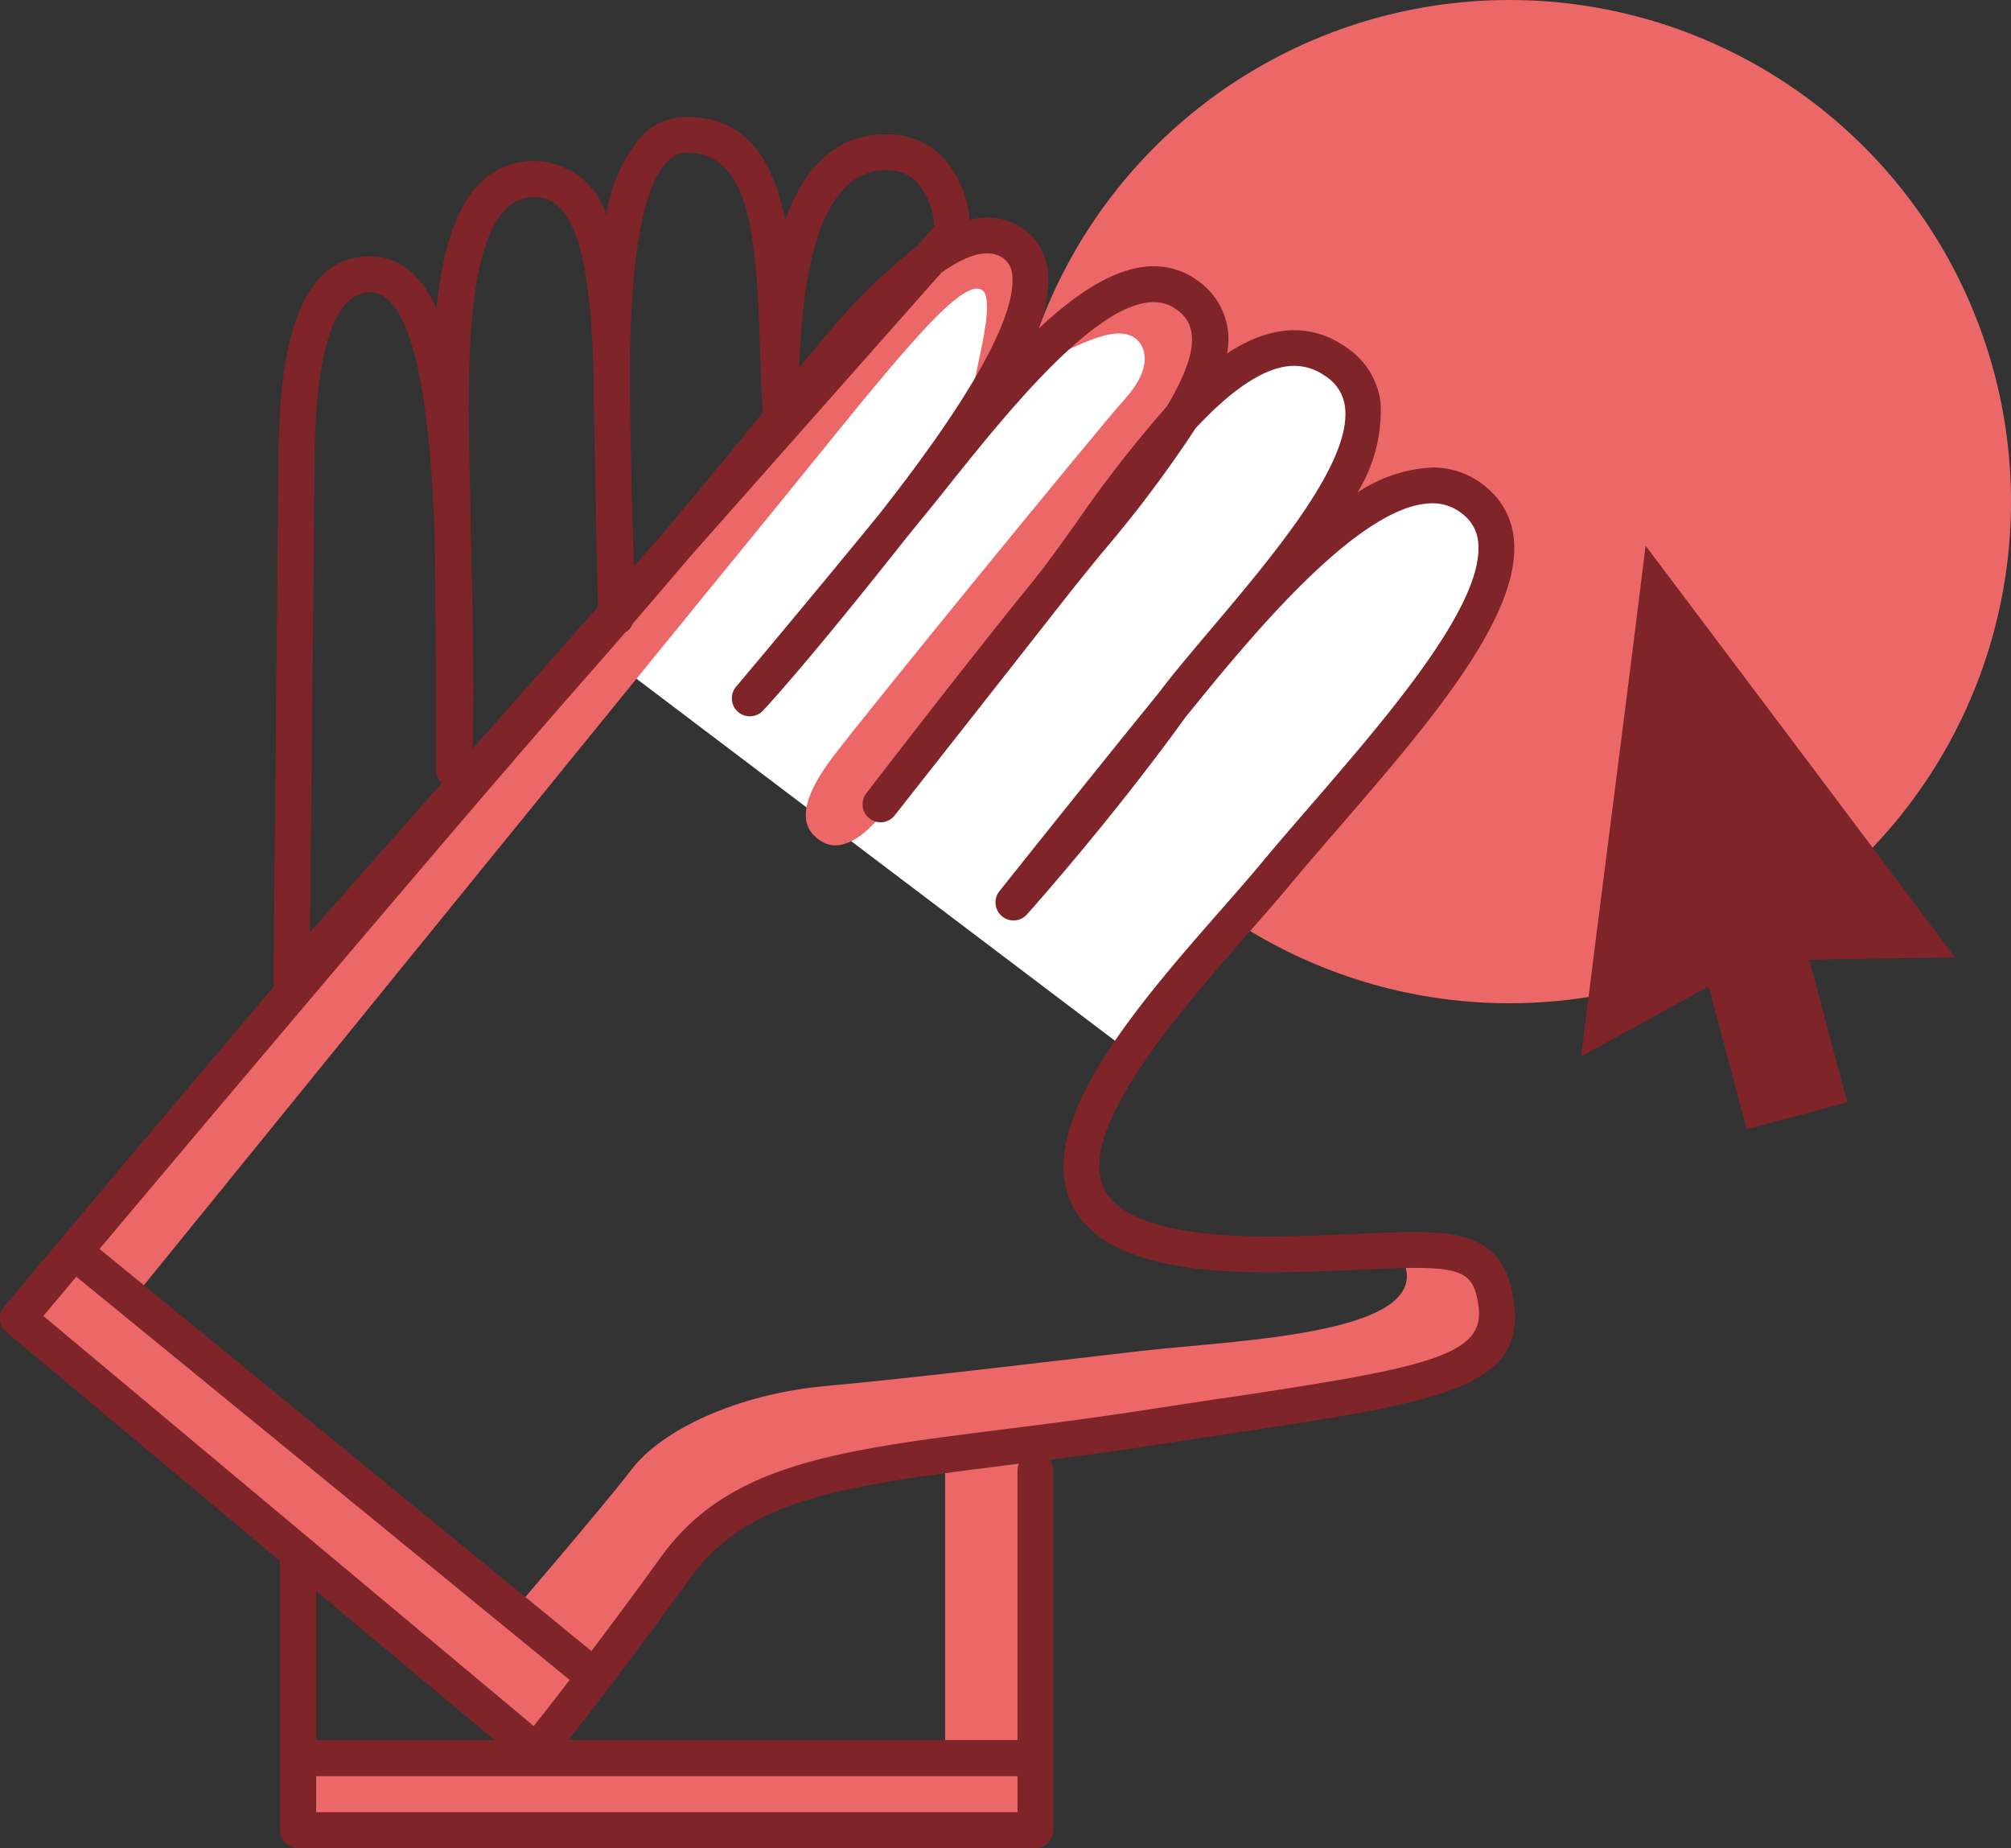<svg xmlns="http://www.w3.org/2000/svg" width="80.191" height="73.685" viewBox="0 0 80.191 73.685">
  <rect x="0" y="0" width="80.191" height="73.685" fill="#333333" stroke="none"/>
  <g id="Group_777" data-name="Group 777" transform="translate(-805.333 -2043.988)">
    <circle id="Ellipse_108" data-name="Ellipse 108" cx="20" cy="20" r="20" transform="translate(845.524 2043.988)" fill="#ec6767"/>
    <g id="Group_775" data-name="Group 775" transform="translate(805.333 2048.648)">
      <path id="Path_1347" data-name="Path 1347" d="M46.191,35.652c2.438-3.125,8.875-10,10.563-12.312s4.125-6.25,2.5-7.75-4.25-.437-6.937,1.438c1.188-2.437,3-5.312,1.438-7s-4.375-.25-5.937,1.25c.438-1.625.813-3.687-.375-4.187s-2-1.375-6.062,2.063c-1.312,1.375-.312-.75-.312-2.062s-.25-1.687-.625-2.062-1.812-1.062-4.375,1.688-12.5,14.313-12.5,14.313L45.129,37.34Z" fill="#fff"/>
      <path id="Path_1321" data-name="Path 1321" d="M301.985,464.849c.652.5,1.774,1.864-.463,5.311s.372-2.925-.56-3.5-4.191,3.776-8.945,9.585-24.816,30.53-24.816,30.53l-2.329-1.957,22.332-26.182s9.068-10.411,10.4-11.884S300.617,463.793,301.985,464.849Z" transform="translate(-261.813 -459.763)" fill="#ec6767"/>
      <path id="Path_1322" data-name="Path 1322" d="M286.665,468.3c1.362-.527,2.609-1.328,3.463-.93.467.216.984,1.091-.249,2.476s-10.4,12.612-11.694,14.332c-1.608,2.144-1.072,2.951-.4,3.352s1.781.033,3.129-2.159c1.665-2.709,8.916-11.6,8.916-11.6s3.15-3.705,3.352-5.475-.538-2.868-1.743-2.972C289.053,465.12,286.665,468.3,286.665,468.3Z" transform="translate(-244.998 -458.628)" fill="#ec6767"/>
      <path id="Path_1323" data-name="Path 1323" d="M272.262,495.73s3.416-3.966,4.606-5.517,4.168-2.993,7.735-3.316,8.869-.975,12.655-1.407,11.946-.65,10.3-3.733c1.165-.377,3.437-.161,3.544,1.461s.415,3.24-4.334,3.945-13.4,2.116-16.324,2.438c-2.244.247-6.912.9-8.672,1.817s-4.867,4.606-6.4,6.945C274.53,497.779,272.262,495.73,272.262,495.73Z" transform="translate(-251.675 -436.297)" fill="#ec6767"/>
      <rect id="Rectangle_443" data-name="Rectangle 443" width="3.569" height="11.534" transform="translate(37.688 53.666)" fill="#ec6767"/>
      <path id="Path_1324" data-name="Path 1324" d="M323.96,509.825c-.292-2.4-1.672-2.865-3.957-2.865-.631,0-1.354.033-2.192.069-.984.045-2.1.095-3.4.109l-.341,0c-3.662,0-5.9-.674-6.48-1.945-1.065-2.355,3.062-7.061,5.792-10.176.581-.659,1.124-1.281,1.589-1.838.6-.726,1.267-1.492,1.947-2.279,3.575-4.134,7.273-8.411,7.038-11.483a3.012,3.012,0,0,0-1.082-2.133,3.273,3.273,0,0,0-2.18-.806,5.878,5.878,0,0,0-2.982,1,6.22,6.22,0,0,0,.923-3.594,3.1,3.1,0,0,0-1.385-2.208c-1.381-.963-2.986-.9-4.737.254a2.849,2.849,0,0,0-1.186-2.913,2.931,2.931,0,0,0-1.739-.562c-1.459,0-3.036,1.029-4.595,2.491a5.15,5.15,0,0,0,.368-2.339,2.307,2.307,0,0,0-.9-1.594,2.482,2.482,0,0,0-1.516-.5,3.105,3.105,0,0,0-.7.09,4.243,4.243,0,0,0-1.089-2.519,3.085,3.085,0,0,0-2.246-.889l-.126,0c-2.038.062-3.214,1.53-3.892,3.43-.467-2.358-1.5-4.125-3.933-4.125a2.446,2.446,0,0,0-1.779.759,6.222,6.222,0,0,0-1.423,3.157,3.023,3.023,0,0,0-3.107-2.149c-2.412.176-3.335,2.692-3.66,5.868-.619-1.345-1.516-2.149-2.825-2.073-3.067.164-3.456,4.718-3.48,8.126-.024,3.178-.2,20.729-.2,20.729a.637.637,0,0,0,.038.233c-3.333,3.933-6.518,7.714-8.551,10.133h0l-2.225,2.652a.716.716,0,0,0,.088,1.011l10.916,9.13v10.733a.718.718,0,0,0,.719.716h29.4a.716.716,0,0,0,.716-.716V516.467a.7.7,0,0,0-.154-.422c1.283-.168,2.659-.353,4.127-.581,1.058-.166,2.049-.313,2.974-.453C320.912,513.751,324.378,513.229,323.96,509.825Zm-25.127-45.2h.083a1.638,1.638,0,0,1,1.229.465,2.945,2.945,0,0,1,.695,1.781l-.7.79a23.626,23.626,0,0,0-3.738,3.7c-.3.356-.614.731-.947,1.134C295.619,467.34,296.751,464.691,298.834,464.627Zm-8.629-.356a1.03,1.03,0,0,1,.764-.337c2.5,0,2.78,3.15,2.927,7.956.024.8.052,1.618.1,2.405-1.06,1.3-2.351,2.884-4.054,4.9l-1.082,1.222c-.021-.738-.05-1.668-.085-2.773,0-.422-.017-.906-.031-1.43l-.019-1.172c-.007-.631-.017-1.262-.028-1.872C288.684,468.28,289.191,465.286,290.2,464.271Zm-5.441,1.426c.05,0,.1,0,.147,0,1.919,0,2.265,3.6,2.351,7.481,0,.942.021,1.845.04,2.657.009.626.019,1.245.038,1.834.036,2.642.074,3.838.095,4.364l-5,5.655c.031-1.2.054-3.707-.071-8.146l-.014-1.089c-.007-.46-.019-.949-.031-1.456C282.213,472.573,282.066,465.9,284.763,465.7Zm-8.637,10.5c.038-5.451,1.177-6.656,2.189-6.708,1.542,0,2.419,3.39,2.607,10.062.057,4.557.04,8.919.04,8.964a.72.72,0,0,0,.247.543l-5.266,5.951C275.991,490.368,276.107,478.728,276.126,476.2Zm7.178,51.022H276.19v-5.947Zm20.852-10.755v10.755H286.245c.949-1.207,2.749-3.539,4.865-6.469,2.3-3.183,6.16-3.672,12.56-4.483l.541-.069A.709.709,0,0,0,304.156,516.467Zm8.169-2.875q-1.391.21-2.979.453c-2.147.334-4.118.584-5.854.8-6.554.828-10.88,1.378-13.544,5.064-1.025,1.419-1.969,2.685-2.782,3.762l-19.614-16.032c4.777-5.681,14.647-17.382,19.2-22.56.626-.709,1.21-1.378,1.762-2.019a.65.65,0,0,0,.3-.351c.806-.932,1.539-1.789,2.206-2.578l10.1-11.412c.949-.671,1.865-1.027,2.486-.565a.869.869,0,0,1,.337.633c.145,1.117-.667,3.691-5.342,9.609-2.863,3.506-5.645,6.8-5.672,6.836a.717.717,0,0,0,1.065.958c.064-.067,1.618-1.7,5.717-6.886l.738-.906c.292-.358.6-.74.916-1.139,2.685-3.359,6.938-8.658,9.125-7.083.633.455,1.16,1.309-.38,3.876a49.348,49.348,0,0,0-3.632,4.668c-.5.693-.958,1.338-1.366,1.869l-.327.415c-2.64,3.24-6.632,8.437-6.672,8.489a.717.717,0,0,0,1.131.88s3.15-3.995,6.653-8.463c.109-.138.225-.282.337-.427.417-.527.854-1.06,1.293-1.6a49.278,49.278,0,0,0,3.734-4.967c1.537-1.649,2.858-2.486,3.933-2.486a2.131,2.131,0,0,1,1.238.41,1.691,1.691,0,0,1,.783,1.219c.289,2.2-2.818,5.88-5.316,8.836-.795.939-1.544,1.824-2.13,2.6-3.114,3.833-6.288,7.825-6.321,7.866a.717.717,0,0,0,1.1.925c.033-.036,3.207-3.584,6.1-7.562.081-.112.164-.225.24-.325l.071-.088c2.386-2.936,6.827-8.4,9.742-8.4a1.867,1.867,0,0,1,1.25.465,1.582,1.582,0,0,1,.581,1.15c.19,2.476-3.627,6.891-6.691,10.437-.688.792-1.354,1.565-1.966,2.3-.458.55-.992,1.16-1.563,1.81-3.328,3.8-7.469,8.518-6.02,11.713.849,1.876,3.4,2.787,7.787,2.787h.356c1.326-.017,2.453-.066,3.449-.109.821-.038,1.53-.069,2.128-.069,2.047,0,2.381.342,2.536,1.6C322.774,511.927,320.272,512.4,312.326,513.592Z" transform="translate(-263.583 -462.499)" fill="#7f2529"/>
      <path id="Path_1325" data-name="Path 1325" d="M265.627,481.994,285.3,498.069c-.612.8-1.105,1.428-1.433,1.841l-19.555-16.35C264.617,483.2,265.07,482.658,265.627,481.994Z" transform="translate(-262.584 -435.752)" fill="#ec6767"/>
      <rect id="Rectangle_444" data-name="Rectangle 444" width="27.966" height="1.434" transform="translate(12.608 66.157)" fill="#ec6767"/>
    </g>
    <g id="Group_776" data-name="Group 776" transform="translate(868.38 2065.746)">
      <path id="Path_1326" data-name="Path 1326" d="M262.02,467.159c-.858,6.985-1.82,14.278-2.573,20.367q2.546-1.394,5.086-2.8l1.521,5.7,4.009-1.079-1.517-5.687q2.9-.044,5.81-.089C270.088,477.885,265.7,472.04,262.02,467.159Z" transform="translate(-259.447 -467.159)" fill="#7f2529"/>
    </g>
  </g>
</svg>
